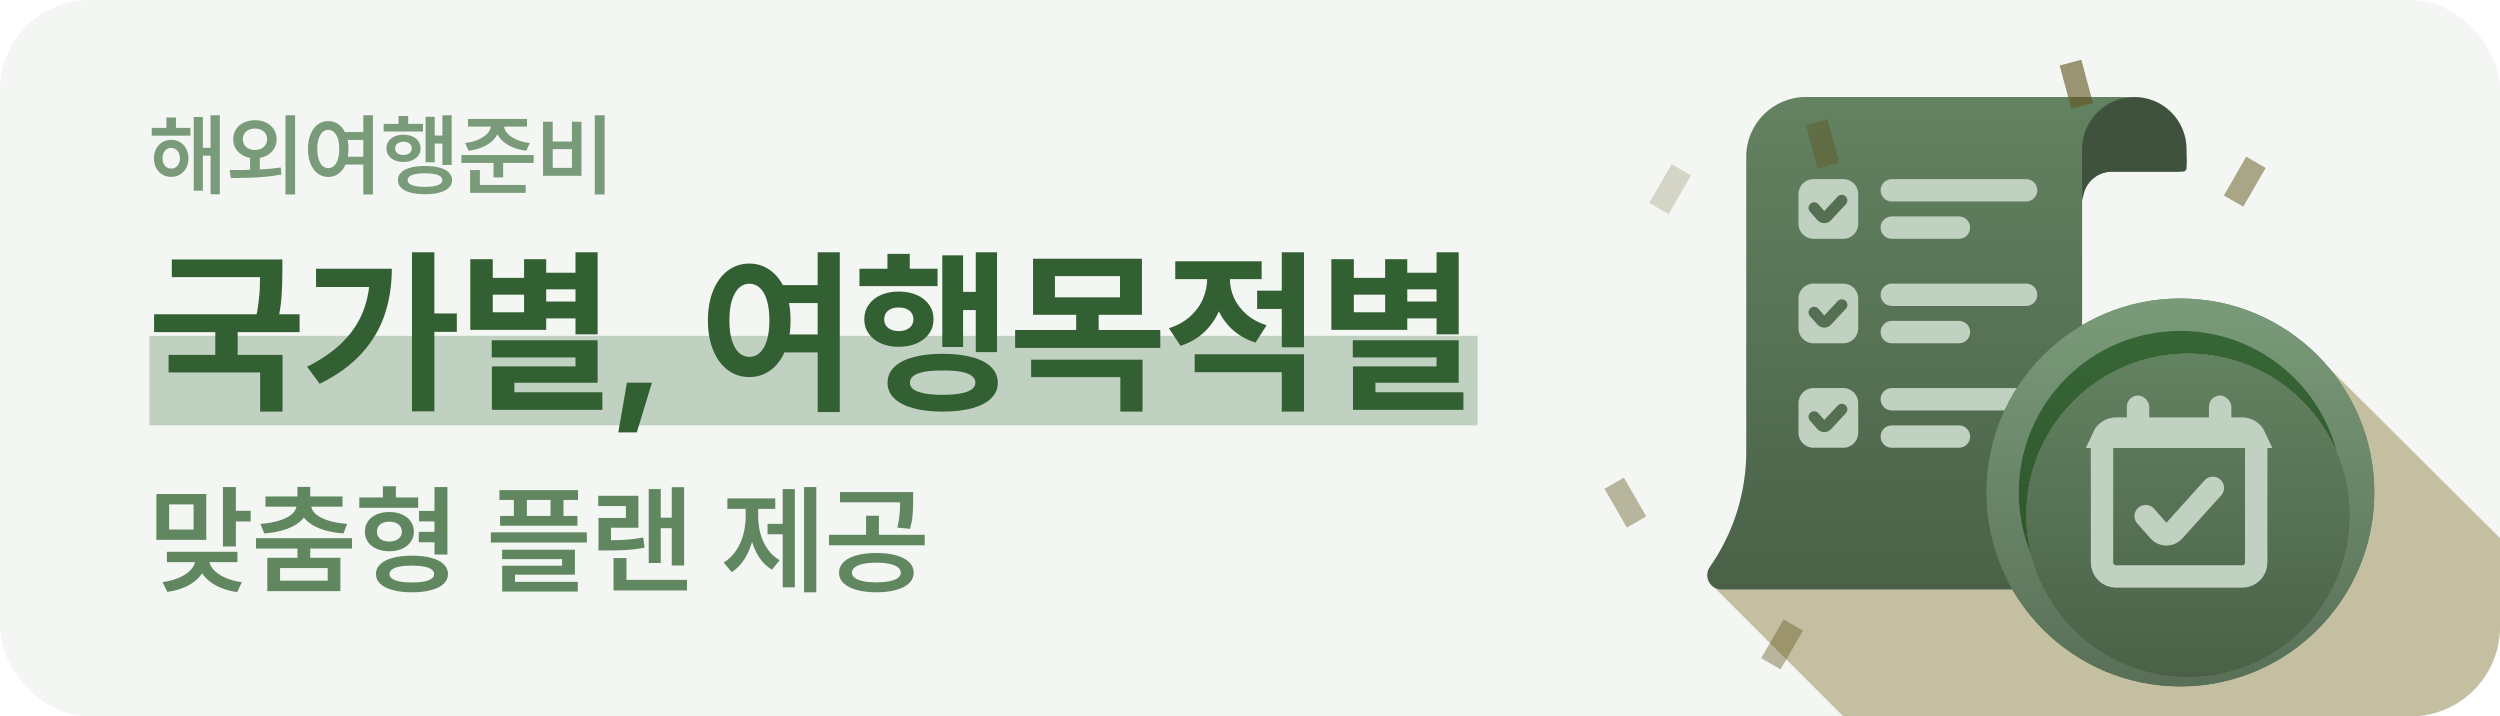<svg xmlns="http://www.w3.org/2000/svg" width="335" height="96" viewBox="0 0 335 96" fill="none">
<rect width="335" height="96" rx="12" fill="#F3F6F3"/>
<path d="M25.514 18.18H20.334V17.137H25.514V18.18ZM22.936 18.736C23.381 18.736 23.779 18.842 24.131 19.053C24.482 19.264 24.756 19.557 24.951 19.932C25.15 20.307 25.252 20.732 25.256 21.209C25.252 21.689 25.15 22.119 24.951 22.498C24.756 22.873 24.482 23.168 24.131 23.383C23.779 23.598 23.381 23.705 22.936 23.705C22.498 23.705 22.102 23.598 21.746 23.383C21.395 23.168 21.119 22.873 20.92 22.498C20.725 22.119 20.627 21.689 20.627 21.209C20.627 20.736 20.727 20.312 20.926 19.938C21.125 19.559 21.4 19.264 21.752 19.053C22.104 18.842 22.498 18.736 22.936 18.736ZM22.936 19.82C22.709 19.82 22.508 19.879 22.332 19.996C22.16 20.109 22.023 20.271 21.922 20.482C21.824 20.689 21.777 20.932 21.781 21.209C21.777 21.49 21.824 21.734 21.922 21.941C22.023 22.145 22.16 22.303 22.332 22.416C22.508 22.529 22.709 22.586 22.936 22.586C23.162 22.586 23.363 22.529 23.539 22.416C23.719 22.303 23.857 22.145 23.955 21.941C24.057 21.734 24.107 21.49 24.107 21.209C24.107 20.932 24.057 20.689 23.955 20.482C23.857 20.271 23.719 20.109 23.539 19.996C23.363 19.879 23.162 19.82 22.936 19.82ZM29.457 26.031H28.215V15.449H29.457V26.031ZM28.625 20.857H26.768V19.809H28.625V20.857ZM27.184 25.557H25.959V15.678H27.184V25.557ZM23.58 17.787H22.297V15.754H23.58V17.787ZM34.812 23.043H33.506V20.734H34.812V23.043ZM34.162 16.1C34.717 16.104 35.215 16.213 35.656 16.428C36.098 16.643 36.443 16.945 36.693 17.336C36.943 17.723 37.068 18.164 37.068 18.66C37.068 19.156 36.943 19.598 36.693 19.984C36.443 20.367 36.098 20.668 35.656 20.887C35.215 21.105 34.717 21.215 34.162 21.215C33.611 21.215 33.113 21.105 32.668 20.887C32.227 20.668 31.879 20.367 31.625 19.984C31.375 19.598 31.25 19.156 31.25 18.66C31.25 18.168 31.375 17.727 31.625 17.336C31.879 16.945 32.227 16.643 32.668 16.428C33.113 16.213 33.611 16.104 34.162 16.1ZM34.162 17.225C33.853 17.225 33.576 17.283 33.33 17.4C33.084 17.514 32.891 17.68 32.75 17.898C32.609 18.117 32.539 18.371 32.539 18.66C32.539 18.945 32.609 19.197 32.75 19.416C32.891 19.631 33.084 19.799 33.33 19.92C33.576 20.037 33.853 20.096 34.162 20.096C34.475 20.096 34.754 20.037 35 19.92C35.25 19.799 35.443 19.631 35.58 19.416C35.721 19.197 35.791 18.945 35.791 18.66C35.791 18.371 35.721 18.117 35.58 17.898C35.443 17.68 35.25 17.514 35 17.4C34.754 17.283 34.475 17.225 34.162 17.225ZM39.541 26.061H38.252V15.449H39.541V26.061ZM30.77 22.791C32.09 22.791 33.307 22.77 34.42 22.727C35.537 22.684 36.602 22.588 37.613 22.439L37.713 23.383C36.986 23.523 36.232 23.627 35.451 23.693C34.674 23.76 33.957 23.803 33.301 23.822C32.648 23.838 31.867 23.85 30.957 23.857H30.934L30.77 22.791ZM48.922 18.754H45.869V17.693H48.922V18.754ZM48.922 22.047H45.869V20.998H48.922V22.047ZM43.988 16.223C44.512 16.223 44.978 16.375 45.389 16.68C45.803 16.984 46.123 17.42 46.35 17.986C46.58 18.553 46.695 19.211 46.695 19.961C46.695 20.719 46.58 21.381 46.35 21.947C46.123 22.51 45.803 22.945 45.389 23.254C44.978 23.559 44.512 23.711 43.988 23.711C43.457 23.711 42.986 23.559 42.576 23.254C42.166 22.945 41.846 22.51 41.615 21.947C41.385 21.381 41.27 20.719 41.27 19.961C41.27 19.211 41.385 18.553 41.615 17.986C41.846 17.42 42.166 16.984 42.576 16.68C42.986 16.375 43.457 16.223 43.988 16.223ZM43.988 17.395C43.695 17.395 43.44 17.498 43.221 17.705C43.002 17.908 42.83 18.203 42.705 18.59C42.58 18.977 42.518 19.434 42.518 19.961C42.518 20.496 42.58 20.957 42.705 21.344C42.83 21.73 43.002 22.025 43.221 22.229C43.44 22.432 43.695 22.531 43.988 22.527C44.277 22.531 44.533 22.432 44.756 22.229C44.982 22.025 45.156 21.73 45.277 21.344C45.398 20.957 45.459 20.496 45.459 19.961C45.459 19.434 45.398 18.977 45.277 18.59C45.156 18.199 44.982 17.902 44.756 17.699C44.533 17.496 44.277 17.395 43.988 17.395ZM49.971 26.061H48.682V15.449H49.971V26.061ZM60.523 22.105H59.281V15.449H60.523V22.105ZM59.621 19.229H57.787V18.162H59.621V19.229ZM58.25 21.748H57.031V15.654H58.25V21.748ZM56.68 17.623H51.412V16.598H56.68V17.623ZM54.06 18.051C54.506 18.051 54.902 18.127 55.25 18.279C55.598 18.428 55.869 18.643 56.065 18.924C56.26 19.201 56.357 19.521 56.357 19.885C56.357 20.244 56.26 20.561 56.065 20.834C55.869 21.107 55.598 21.32 55.25 21.473C54.902 21.625 54.506 21.701 54.06 21.701C53.619 21.701 53.225 21.625 52.877 21.473C52.533 21.32 52.264 21.107 52.068 20.834C51.877 20.561 51.781 20.244 51.781 19.885C51.781 19.521 51.877 19.201 52.068 18.924C52.264 18.643 52.533 18.428 52.877 18.279C53.225 18.127 53.619 18.051 54.06 18.051ZM54.06 18.988C53.842 18.988 53.648 19.025 53.48 19.1C53.312 19.17 53.18 19.273 53.082 19.41C52.988 19.543 52.941 19.701 52.941 19.885C52.941 20.061 52.988 20.217 53.082 20.354C53.176 20.486 53.307 20.59 53.475 20.664C53.643 20.734 53.838 20.77 54.06 20.77C54.279 20.77 54.473 20.734 54.641 20.664C54.812 20.59 54.945 20.486 55.039 20.354C55.133 20.217 55.18 20.061 55.18 19.885C55.18 19.701 55.133 19.543 55.039 19.41C54.945 19.273 54.812 19.17 54.641 19.1C54.473 19.025 54.279 18.988 54.06 18.988ZM54.699 17.277H53.404V15.543H54.699V17.277ZM56.949 22.24C57.703 22.24 58.352 22.314 58.895 22.463C59.438 22.607 59.853 22.824 60.143 23.113C60.432 23.398 60.576 23.742 60.576 24.145C60.576 24.539 60.432 24.877 60.143 25.158C59.853 25.443 59.435 25.658 58.889 25.803C58.346 25.951 57.699 26.025 56.949 26.025C56.195 26.025 55.545 25.951 54.998 25.803C54.455 25.658 54.039 25.443 53.75 25.158C53.461 24.877 53.318 24.539 53.322 24.145C53.318 23.742 53.461 23.398 53.75 23.113C54.039 22.824 54.455 22.607 54.998 22.463C55.545 22.314 56.195 22.24 56.949 22.24ZM56.949 23.225C56.441 23.225 56.016 23.258 55.672 23.324C55.328 23.391 55.066 23.494 54.887 23.635C54.711 23.771 54.623 23.941 54.623 24.145C54.623 24.336 54.711 24.498 54.887 24.631C55.066 24.764 55.328 24.865 55.672 24.936C56.02 25.006 56.445 25.041 56.949 25.041C57.449 25.041 57.871 25.006 58.215 24.936C58.562 24.865 58.824 24.764 59 24.631C59.18 24.498 59.272 24.336 59.275 24.145C59.272 23.938 59.18 23.766 59 23.629C58.824 23.492 58.565 23.391 58.221 23.324C57.877 23.258 57.453 23.225 56.949 23.225ZM66.928 16.809C66.928 17.379 66.758 17.902 66.418 18.379C66.082 18.852 65.602 19.248 64.977 19.568C64.352 19.885 63.625 20.094 62.797 20.195L62.322 19.164C63.018 19.082 63.627 18.922 64.15 18.684C64.678 18.445 65.08 18.164 65.357 17.84C65.635 17.512 65.773 17.168 65.773 16.809V16.527H66.928V16.809ZM67.537 16.809C67.537 17.168 67.678 17.512 67.959 17.84C68.24 18.164 68.643 18.445 69.166 18.684C69.693 18.922 70.307 19.082 71.006 19.164L70.519 20.195C69.691 20.094 68.963 19.885 68.334 19.568C67.709 19.248 67.227 18.852 66.887 18.379C66.547 17.906 66.375 17.383 66.371 16.809V16.527H67.537V16.809ZM70.619 16.967H62.715V15.935H70.619V16.967ZM71.51 21.836H61.83V20.781H71.51V21.836ZM67.42 23.77H66.131V21.443H67.42V23.77ZM70.438 25.844H62.996V24.777H70.438V25.844ZM64.303 25.158H62.996V22.791H64.303V25.158ZM81.019 26.061H79.701V15.449H81.019V26.061ZM74.064 18.965H76.637V16.316H77.92V23.559H72.769V16.316H74.064V18.965ZM76.637 22.492V19.984H74.064V22.492H76.637Z" fill="#7A9B79"/>
<rect x="20" y="45" width="178" height="12" fill="#C1D1C1"/>
<path d="M36.664 37.133H23.023V34.766H36.664V37.133ZM40.145 44.504H20.645V42.113H40.145V44.504ZM31.848 48.312H28.848V43.789H31.848V48.312ZM37.836 36.43C37.836 37.695 37.797 38.836 37.719 39.852C37.648 40.859 37.465 41.996 37.168 43.262L34.215 42.945C34.402 42.117 34.543 41.336 34.637 40.602C34.73 39.867 34.789 39.215 34.812 38.645C34.836 38.074 34.852 37.398 34.859 36.617V36.43V34.766H37.836V36.43ZM37.859 55.156H34.859V49.906H22.59V47.551H37.859V55.156ZM58.203 55.121H55.203V33.805H58.203V55.121ZM61.215 44.469H57.43V42.008H61.215V44.469ZM52.508 36.008C52.5 38.227 52.18 40.277 51.547 42.16C50.922 44.043 49.895 45.773 48.465 47.352C47.035 48.93 45.16 50.289 42.84 51.43L41.152 49.145C43.059 48.184 44.633 47.094 45.875 45.875C47.117 44.648 48.043 43.27 48.652 41.738C49.262 40.199 49.57 38.469 49.578 36.547V36.008H52.508ZM51.078 38.457H42.348V36.008H51.078V38.457ZM77.809 38.773H72.477V36.547H77.809V38.773ZM77.809 42.664H72.477V40.402H77.809V42.664ZM80.082 44.797H77.117V33.805H80.082V44.797ZM80.082 51.289H68.926V54.055H65.914V49.098H77.117V47.891H65.891V45.594H80.082V51.289ZM80.715 54.922H65.914V52.566H80.715V54.922ZM66.031 37.238H70.227V34.73H73.191V44.199H63.02V34.73H66.031V37.238ZM70.227 41.844V39.488H66.031V41.844H70.227ZM85.332 57.945H82.848L84.008 51.277H87.359L85.332 57.945ZM110.07 40.613H104.129V38.211H110.07V40.613ZM110.07 47.223H104.129V44.82H110.07V47.223ZM100.414 35.316C101.477 35.316 102.426 35.629 103.262 36.254C104.105 36.871 104.762 37.758 105.23 38.914C105.699 40.062 105.934 41.398 105.934 42.922C105.934 44.453 105.699 45.797 105.23 46.953C104.762 48.102 104.105 48.984 103.262 49.602C102.426 50.219 101.477 50.527 100.414 50.527C99.336 50.527 98.379 50.219 97.543 49.602C96.707 48.984 96.051 48.102 95.574 46.953C95.098 45.797 94.859 44.453 94.859 42.922C94.859 41.398 95.098 40.062 95.574 38.914C96.051 37.758 96.707 36.871 97.543 36.254C98.379 35.629 99.336 35.316 100.414 35.316ZM100.414 38.023C99.875 38.016 99.406 38.203 99.008 38.586C98.609 38.969 98.297 39.527 98.07 40.262C97.844 40.996 97.734 41.883 97.742 42.922C97.734 43.961 97.844 44.848 98.07 45.582C98.297 46.316 98.609 46.875 99.008 47.258C99.406 47.633 99.875 47.82 100.414 47.82C100.953 47.82 101.426 47.633 101.832 47.258C102.238 46.875 102.551 46.316 102.77 45.582C102.988 44.848 103.098 43.961 103.098 42.922C103.098 41.883 102.988 40.996 102.77 40.262C102.551 39.52 102.238 38.961 101.832 38.586C101.426 38.203 100.953 38.016 100.414 38.023ZM112.531 55.215H109.566V33.805H112.531V55.215ZM133.602 47.188H130.754V33.805H133.602V47.188ZM131.516 41.551H128.023V39.113H131.516V41.551ZM129.055 46.496H126.266V34.215H129.055V46.496ZM125.633 38.34H115.168V36.008H125.633V38.34ZM120.43 39.066C121.328 39.066 122.129 39.219 122.832 39.523C123.543 39.828 124.098 40.266 124.496 40.836C124.895 41.398 125.094 42.051 125.094 42.793C125.094 43.512 124.895 44.152 124.496 44.715C124.098 45.27 123.543 45.703 122.832 46.016C122.129 46.32 121.328 46.473 120.43 46.473C119.547 46.473 118.754 46.32 118.051 46.016C117.355 45.703 116.809 45.27 116.41 44.715C116.012 44.152 115.812 43.512 115.812 42.793C115.812 42.051 116.012 41.398 116.41 40.836C116.809 40.266 117.355 39.828 118.051 39.523C118.754 39.219 119.547 39.066 120.43 39.066ZM120.43 41.211C120.047 41.203 119.707 41.262 119.41 41.387C119.121 41.512 118.895 41.695 118.73 41.938C118.566 42.18 118.484 42.465 118.484 42.793C118.484 43.113 118.562 43.391 118.719 43.625C118.883 43.859 119.109 44.043 119.398 44.176C119.695 44.301 120.039 44.363 120.43 44.363C120.82 44.363 121.164 44.301 121.461 44.176C121.758 44.043 121.988 43.859 122.152 43.625C122.316 43.391 122.398 43.113 122.398 42.793C122.398 42.465 122.316 42.18 122.152 41.938C121.988 41.695 121.758 41.512 121.461 41.387C121.164 41.262 120.82 41.203 120.43 41.211ZM121.906 37.625H118.918V34.016H121.906V37.625ZM126.312 47.41C127.844 47.41 129.164 47.562 130.273 47.867C131.383 48.164 132.23 48.605 132.816 49.191C133.41 49.777 133.707 50.477 133.707 51.289C133.707 52.109 133.41 52.805 132.816 53.375C132.23 53.953 131.383 54.395 130.273 54.699C129.164 55.004 127.844 55.156 126.312 55.156C124.789 55.156 123.473 55.004 122.363 54.699C121.262 54.395 120.414 53.953 119.82 53.375C119.227 52.805 118.93 52.109 118.93 51.289C118.93 50.477 119.227 49.777 119.82 49.191C120.414 48.605 121.262 48.164 122.363 47.867C123.473 47.562 124.789 47.41 126.312 47.41ZM126.312 49.648C125.336 49.641 124.523 49.695 123.875 49.812C123.234 49.93 122.746 50.113 122.41 50.363C122.082 50.613 121.922 50.922 121.93 51.289C121.922 51.641 122.082 51.938 122.41 52.18C122.746 52.414 123.238 52.594 123.887 52.719C124.535 52.844 125.344 52.906 126.312 52.906C127.281 52.906 128.09 52.844 128.738 52.719C129.395 52.594 129.883 52.414 130.203 52.18C130.531 51.945 130.699 51.648 130.707 51.289C130.699 50.914 130.531 50.605 130.203 50.363C129.883 50.113 129.398 49.93 128.75 49.812C128.102 49.695 127.289 49.641 126.312 49.648ZM153.02 42.184H138.43V34.672H153.02V42.184ZM141.359 39.84H150.078V37.004H141.359V39.84ZM155.48 46.625H136.027V44.223H155.48V46.625ZM147.219 44.961H144.207V41.668H147.219V44.961ZM153.102 55.156H150.125V50.539H138.172V48.195H153.102V55.156ZM164.199 37.367C164.199 38.734 163.977 40.016 163.531 41.211C163.094 42.406 162.422 43.457 161.516 44.363C160.609 45.262 159.5 45.922 158.188 46.344L156.641 43.988C157.766 43.621 158.711 43.094 159.477 42.406C160.25 41.711 160.82 40.93 161.188 40.062C161.562 39.195 161.754 38.297 161.762 37.367V35.926H164.199V37.367ZM164.809 37.332C164.809 38.215 164.984 39.062 165.336 39.875C165.695 40.68 166.242 41.414 166.977 42.078C167.711 42.734 168.625 43.238 169.719 43.59L168.242 45.91C166.953 45.496 165.867 44.863 164.984 44.012C164.109 43.152 163.453 42.152 163.016 41.012C162.586 39.863 162.375 38.637 162.383 37.332V35.926H164.809V37.332ZM172.613 41.398H168.453V38.949H172.613V41.398ZM169.062 37.402H157.484V35.012H169.062V37.402ZM174.734 55.156H171.758V49.871H160.086V47.469H174.734V55.156ZM174.734 46.531H171.758V33.805H174.734V46.531ZM193.191 38.773H187.859V36.547H193.191V38.773ZM193.191 42.664H187.859V40.402H193.191V42.664ZM195.465 44.797H192.5V33.805H195.465V44.797ZM195.465 51.289H184.309V54.055H181.297V49.098H192.5V47.891H181.273V45.594H195.465V51.289ZM196.098 54.922H181.297V52.566H196.098V54.922ZM181.414 37.238H185.609V34.73H188.574V44.199H178.402V34.73H181.414V37.238ZM185.609 41.844V39.488H181.414V41.844H185.609Z" fill="#336032"/>
<path d="M27.641 72.344H20.953V66.195H27.641V72.344ZM22.664 70.953H25.938V67.586H22.664V70.953ZM31.609 73.227H29.875V65.266H31.609V73.227ZM33.586 69.875H31.117V68.445H33.586V69.875ZM27.633 74.945C27.628 75.674 27.412 76.344 26.984 76.953C26.562 77.562 25.958 78.073 25.172 78.484C24.385 78.896 23.469 79.172 22.422 79.312L21.781 78C22.677 77.88 23.456 77.667 24.117 77.359C24.784 77.052 25.292 76.69 25.641 76.273C25.995 75.852 26.172 75.409 26.172 74.945V74.578H27.633V74.945ZM28.016 74.945C28.01 75.393 28.185 75.828 28.539 76.25C28.898 76.672 29.409 77.042 30.07 77.359C30.737 77.672 31.516 77.891 32.406 78.016L31.781 79.344C30.729 79.198 29.805 78.914 29.008 78.492C28.216 78.07 27.602 77.555 27.164 76.945C26.732 76.331 26.518 75.664 26.523 74.945V74.578H28.016V74.945ZM31.812 75.328H22.367V73.945H31.812V75.328ZM41.57 75.352H39.859V73.203H41.57V75.352ZM47.164 73.5H34.305V72.117H47.164V73.5ZM41.57 67.273H39.859V65.242H41.57V67.273ZM41.281 67.641C41.281 68.359 41.042 68.99 40.562 69.531C40.089 70.073 39.411 70.51 38.531 70.844C37.651 71.177 36.612 71.391 35.414 71.484L34.898 70.203C35.935 70.125 36.818 69.963 37.547 69.719C38.281 69.474 38.831 69.174 39.195 68.82C39.565 68.466 39.75 68.073 39.75 67.641V67.383H41.281V67.641ZM41.688 67.641C41.682 68.068 41.865 68.461 42.234 68.82C42.609 69.174 43.161 69.474 43.891 69.719C44.62 69.963 45.497 70.125 46.523 70.203L46.023 71.484C44.82 71.391 43.779 71.177 42.898 70.844C42.023 70.51 41.346 70.073 40.867 69.531C40.393 68.99 40.156 68.359 40.156 67.641V67.383H41.688V67.641ZM45.898 67.891H35.57V66.523H45.898V67.891ZM45.609 79.211H35.82V74.742H45.609V79.211ZM37.531 77.812H43.914V76.117H37.531V77.812ZM58.883 69.867H56.148V68.469H58.883V69.867ZM58.844 72.664H56.117V71.266H58.844V72.664ZM56.031 68.047H48.148V66.664H56.031V68.047ZM52.164 68.609C52.794 68.609 53.359 68.719 53.859 68.938C54.365 69.156 54.758 69.466 55.039 69.867C55.32 70.268 55.461 70.724 55.461 71.234C55.461 71.755 55.32 72.213 55.039 72.609C54.758 73.005 54.365 73.315 53.859 73.539C53.359 73.758 52.794 73.867 52.164 73.867C51.523 73.867 50.953 73.758 50.453 73.539C49.958 73.315 49.573 73.005 49.297 72.609C49.026 72.213 48.893 71.755 48.898 71.234C48.893 70.719 49.026 70.263 49.297 69.867C49.573 69.466 49.958 69.156 50.453 68.938C50.953 68.719 51.523 68.609 52.164 68.609ZM52.164 69.906C51.825 69.906 51.534 69.961 51.289 70.07C51.044 70.174 50.852 70.328 50.711 70.531C50.575 70.729 50.508 70.963 50.508 71.234C50.508 71.51 50.575 71.747 50.711 71.945C50.852 72.143 51.044 72.297 51.289 72.406C51.534 72.51 51.825 72.562 52.164 72.562C52.497 72.562 52.789 72.51 53.039 72.406C53.294 72.297 53.492 72.143 53.633 71.945C53.773 71.747 53.846 71.51 53.852 71.234C53.846 70.963 53.773 70.729 53.633 70.531C53.492 70.328 53.294 70.174 53.039 70.07C52.784 69.961 52.492 69.906 52.164 69.906ZM53.047 67.617H51.312V65.156H53.047V67.617ZM59.953 74.305H58.219V65.266H59.953V74.305ZM55.211 74.461C56.2 74.461 57.057 74.557 57.781 74.75C58.505 74.943 59.06 75.227 59.445 75.602C59.836 75.971 60.031 76.412 60.031 76.922C60.031 77.432 59.836 77.87 59.445 78.234C59.06 78.599 58.505 78.878 57.781 79.07C57.057 79.268 56.2 79.367 55.211 79.367C54.216 79.367 53.357 79.268 52.633 79.07C51.909 78.878 51.352 78.599 50.961 78.234C50.57 77.87 50.375 77.432 50.375 76.922C50.375 76.412 50.57 75.971 50.961 75.602C51.352 75.227 51.909 74.943 52.633 74.75C53.357 74.557 54.216 74.461 55.211 74.461ZM55.211 75.789C54.565 75.789 54.018 75.831 53.57 75.914C53.128 75.997 52.786 76.125 52.547 76.297C52.312 76.469 52.195 76.677 52.195 76.922C52.195 77.167 52.312 77.375 52.547 77.547C52.786 77.713 53.13 77.841 53.578 77.93C54.026 78.013 54.57 78.055 55.211 78.055C55.836 78.055 56.37 78.013 56.812 77.93C57.255 77.841 57.591 77.713 57.82 77.547C58.055 77.375 58.172 77.167 58.172 76.922C58.172 76.677 58.055 76.469 57.82 76.297C57.591 76.125 57.255 76 56.812 75.922C56.375 75.838 55.841 75.794 55.211 75.789ZM77.453 66.992H66.922V65.68H77.453V66.992ZM77.375 70.445H67.008V69.133H77.375V70.445ZM70.602 70H68.859V66.188H70.602V70ZM75.508 70H73.773V66.188H75.508V70ZM78.633 72.703H65.773V71.336H78.633V72.703ZM77.039 77.008H69.008V78.477H67.289V75.805H75.32V74.922H67.281V73.664H77.039V77.008ZM77.422 79.266H67.289V77.969H77.422V79.266ZM91.672 75.773H90.016V65.281H91.672V75.773ZM90.492 70.781H88.055V69.367H90.492V70.781ZM88.539 75.438H86.93V65.539H88.539V75.438ZM92.055 79.125H82.211V77.703H92.055V79.125ZM83.945 78.242H82.211V74.781H83.945V78.242ZM81.148 72.398C82.263 72.393 83.19 72.367 83.93 72.32C84.674 72.268 85.43 72.169 86.195 72.023L86.367 73.398C85.56 73.544 84.771 73.643 84 73.695C83.234 73.742 82.284 73.766 81.148 73.766H80.195V72.398H81.148ZM85.547 70.719H81.875V73.148H80.195V69.406H83.875V67.812H80.164V66.438H85.547V70.719ZM109.383 79.375H107.742V65.266H109.383V79.375ZM105.359 71.594H102.852V70.195H105.359V71.594ZM106.508 78.703H104.883V65.539H106.508V78.703ZM101.25 69.133C101.245 70.206 101.122 71.232 100.883 72.211C100.643 73.185 100.284 74.062 99.805 74.844C99.331 75.625 98.745 76.232 98.047 76.664L96.977 75.383C97.633 74.982 98.182 74.451 98.625 73.789C99.073 73.128 99.401 72.401 99.609 71.609C99.818 70.812 99.922 69.987 99.922 69.133V67.531H101.25V69.133ZM101.594 69.133C101.594 69.961 101.695 70.753 101.898 71.508C102.107 72.263 102.424 72.951 102.852 73.57C103.279 74.19 103.818 74.688 104.469 75.062L103.445 76.336C102.737 75.919 102.148 75.344 101.68 74.609C101.216 73.87 100.87 73.037 100.641 72.109C100.417 71.177 100.305 70.185 100.305 69.133V67.531H101.594V69.133ZM103.883 68.188H97.469V66.781H103.883V68.188ZM117.422 74.102C118.443 74.102 119.328 74.206 120.078 74.414C120.833 74.617 121.414 74.919 121.82 75.32C122.227 75.716 122.432 76.19 122.438 76.742C122.432 77.289 122.227 77.758 121.82 78.148C121.414 78.539 120.833 78.838 120.078 79.047C119.328 79.26 118.443 79.367 117.422 79.367C116.411 79.367 115.531 79.26 114.781 79.047C114.031 78.838 113.451 78.539 113.039 78.148C112.633 77.758 112.43 77.289 112.43 76.742C112.43 76.195 112.633 75.721 113.039 75.32C113.451 74.919 114.031 74.617 114.781 74.414C115.531 74.206 116.411 74.102 117.422 74.102ZM117.422 75.398C116.745 75.398 116.161 75.451 115.672 75.555C115.182 75.659 114.807 75.812 114.547 76.016C114.292 76.219 114.164 76.461 114.164 76.742C114.164 77.018 114.292 77.253 114.547 77.445C114.807 77.638 115.18 77.784 115.664 77.883C116.154 77.982 116.74 78.034 117.422 78.039C118.109 78.034 118.698 77.982 119.188 77.883C119.677 77.784 120.052 77.638 120.312 77.445C120.573 77.253 120.706 77.018 120.711 76.742C120.706 76.461 120.573 76.219 120.312 76.016C120.052 75.812 119.674 75.659 119.18 75.555C118.69 75.451 118.104 75.398 117.422 75.398ZM121.617 67.312H112.562V65.938H121.617V67.312ZM123.914 73.07H111.086V71.664H123.914V73.07ZM117.773 72.062H116.055V69.109H117.773V72.062ZM122.359 67.172C122.354 67.922 122.328 68.568 122.281 69.109C122.234 69.651 122.125 70.237 121.953 70.867L120.242 70.695C120.398 70.065 120.497 69.5 120.539 69C120.586 68.5 120.612 67.912 120.617 67.234V67.102V65.938H122.359V67.102V67.172Z" fill="#60875F"/>
<g clip-path="url(#clip0_63_11652)">
<path opacity="0.4" d="M332.5 119.5L358.5 95.5L310 47.229L300 47.228L258.889 52.114L232 76.5L229.5 78.496L266.5 115.5L332.5 119.5Z" fill="#806D27"/>
<path d="M234 21C234 16.582 237.582 13 242 13H279H284.176C289.05 13 293 16.95 293 21.823C293 22.473 292.473 23 291.824 23H283C280.791 23 279 24.791 279 27V71C279 75.418 275.418 79 271 79H230.702C229.142 79 228.229 77.245 229.123 75.968C232.297 71.433 234 66.031 234 60.495V21Z" fill="#D9D9D9"/>
<path d="M234 21C234 16.582 237.582 13 242 13H279H284.176C289.05 13 293 16.95 293 21.823C293 22.473 292.473 23 291.824 23H283C280.791 23 279 24.791 279 27V71C279 75.418 275.418 79 271 79H230.702C229.142 79 228.229 77.245 229.123 75.968C232.297 71.433 234 66.031 234 60.495V21Z" fill="url(#paint0_linear_63_11652)"/>
<path d="M241 26C241 24.895 241.895 24 243 24H247C248.105 24 249 24.895 249 26V30C249 31.105 248.105 32 247 32H243C241.895 32 241 31.105 241 30V26Z" fill="#C1D1C1"/>
<path d="M246.799 26.854L244.802 29.003C244.609 29.211 244.279 29.207 244.091 28.994L243.09 27.86" stroke="#556F53" stroke-width="1.5" stroke-linecap="round" stroke-linejoin="round"/>
<path d="M241 40C241 38.895 241.895 38 243 38H247C248.105 38 249 38.895 249 40V44C249 45.105 248.105 46 247 46H243C241.895 46 241 45.105 241 44V40Z" fill="#C1D1C1"/>
<path d="M246.799 40.854L244.802 43.003C244.609 43.211 244.279 43.207 244.091 42.994L243.09 41.86" stroke="#556F53" stroke-width="1.5" stroke-linecap="round" stroke-linejoin="round"/>
<path d="M241 54C241 52.895 241.895 52 243 52H247C248.105 52 249 52.895 249 54V58C249 59.105 248.105 60 247 60H243C241.895 60 241 59.105 241 58V54Z" fill="#C1D1C1"/>
<path d="M246.799 54.854L244.802 57.003C244.609 57.211 244.279 57.207 244.091 56.994L243.09 55.86" stroke="#556F53" stroke-width="1.5" stroke-linecap="round" stroke-linejoin="round"/>
<path d="M252 25.5C252 24.672 252.672 24 253.5 24H271.5C272.328 24 273 24.672 273 25.5C273 26.328 272.328 27 271.5 27H253.5C252.672 27 252 26.328 252 25.5Z" fill="#C1D1C1"/>
<path d="M252 39.5C252 38.672 252.672 38 253.5 38H271.5C272.328 38 273 38.672 273 39.5C273 40.328 272.328 41 271.5 41H253.5C252.672 41 252 40.328 252 39.5Z" fill="#C1D1C1"/>
<path d="M252 53.5C252 52.672 252.672 52 253.5 52H271.5C272.328 52 273 52.672 273 53.5C273 54.328 272.328 55 271.5 55H253.5C252.672 55 252 54.328 252 53.5Z" fill="#C1D1C1"/>
<path d="M252 30.5C252 29.672 252.672 29 253.5 29H262.5C263.328 29 264 29.672 264 30.5C264 31.328 263.328 32 262.5 32H253.5C252.672 32 252 31.328 252 30.5Z" fill="#C1D1C1"/>
<path d="M252 44.5C252 43.672 252.672 43 253.5 43H262.5C263.328 43 264 43.672 264 44.5C264 45.328 263.328 46 262.5 46H253.5C252.672 46 252 45.328 252 44.5Z" fill="#C1D1C1"/>
<path d="M252 58.5C252 57.672 252.672 57 253.5 57H262.5C263.328 57 264 57.672 264 58.5C264 59.328 263.328 60 262.5 60H253.5C252.672 60 252 59.328 252 58.5Z" fill="#C1D1C1"/>
<path d="M279 20C279 16.134 282.134 13 286 13C289.866 13 293 16.134 293 20V22.524C293 22.787 292.787 23 292.524 23H283C281.233 23 279.69 24.194 279.246 25.904L279 26.851V20Z" fill="#3E523E"/>
<rect opacity="0.2" x="224" y="22" width="3" height="6" transform="rotate(30 224 22)" fill="#61541D"/>
<rect opacity="0.4" x="242" y="16.776" width="3" height="6" transform="rotate(-15 242 16.776)" fill="#61541D"/>
<rect opacity="0.6" x="276" y="8.776" width="3" height="6" transform="rotate(-15 276 8.776)" fill="#61541D"/>
<rect opacity="0.5" x="301" y="21" width="3" height="6" transform="rotate(30 301 21)" fill="#61541D"/>
<rect opacity="0.4" x="215" y="65.5" width="3" height="6" transform="rotate(-30 215 65.5)" fill="#61541D"/>
<rect opacity="0.4" x="239" y="83" width="3" height="6" transform="rotate(30 239 83)" fill="#61541D"/>
<rect opacity="0.3" x="305" y="61.776" width="3" height="6" transform="rotate(-15 305 61.776)" fill="#61541D"/>
<circle cx="292.166" cy="65.986" r="23.821" fill="url(#paint1_linear_63_11652)"/>
<circle cx="292.166" cy="65.986" r="23.821" fill="url(#paint2_linear_63_11652)"/>
<circle cx="292.166" cy="65.986" r="23.821" stroke="url(#paint3_linear_63_11652)" stroke-width="4.331"/>
<circle cx="292.166" cy="65.986" r="23.821" stroke="url(#paint4_linear_63_11652)" stroke-width="4.331"/>
<g filter="url(#filter0_i_63_11652)">
<circle cx="292.167" cy="65.986" r="21.655" fill="url(#paint5_linear_63_11652)"/>
<circle cx="292.167" cy="65.986" r="21.655" fill="url(#paint6_linear_63_11652)"/>
<circle cx="292.167" cy="65.986" r="21.655" fill="url(#paint7_linear_63_11652)"/>
</g>
<path d="M281.669 60.003C281.669 58.623 282.788 57.503 284.169 57.503L292 57.504H292L299.831 57.503C301.212 57.503 302.331 58.623 302.331 60.003V75.37C302.331 76.408 301.489 77.25 300.451 77.25H283.549C282.511 77.25 281.669 76.408 281.669 75.37V60.003Z" stroke="#C1D1C1" stroke-width="3"/>
<path d="M296.523 65.377L291.305 71.162C290.763 71.762 289.819 71.758 289.283 71.152L287.521 69.159" stroke="#C1D1C1" stroke-width="3" stroke-linecap="round" stroke-linejoin="round"/>
<path d="M292 57.433H292L300.451 57.433C301.211 57.433 301.866 57.884 302.162 58.534H281.837C282.134 57.884 282.789 57.433 283.549 57.433L292 57.433Z" stroke="#C1D1C1" stroke-width="3"/>
<rect x="285" y="53" width="3" height="5" rx="1.5" fill="#C1D1C1"/>
<rect x="296" y="53" width="3" height="5" rx="1.5" fill="#C1D1C1"/>
</g>
<defs>
<filter id="filter0_i_63_11652" x="270.512" y="44.331" width="43.31" height="43.311" filterUnits="userSpaceOnUse" color-interpolation-filters="sRGB">
<feFlood flood-opacity="0" result="BackgroundImageFix"/>
<feBlend mode="normal" in="SourceGraphic" in2="BackgroundImageFix" result="shape"/>
<feColorMatrix in="SourceAlpha" type="matrix" values="0 0 0 0 0 0 0 0 0 0 0 0 0 0 0 0 0 0 127 0" result="hardAlpha"/>
<feOffset dx="1.019" dy="3.057"/>
<feComposite in2="hardAlpha" operator="arithmetic" k2="-1" k3="1"/>
<feColorMatrix type="matrix" values="0 0 0 0 0 0 0 0 0 0 0 0 0 0 0 0 0 0 0.2 0"/>
<feBlend mode="normal" in2="shape" result="effect1_innerShadow_63_11652"/>
</filter>
<linearGradient id="paint0_linear_63_11652" x1="258.5" y1="13" x2="258.5" y2="79" gradientUnits="userSpaceOnUse">
<stop stop-color="#638261"/>
<stop offset="1" stop-color="#4A6148"/>
</linearGradient>
<linearGradient id="paint1_linear_63_11652" x1="279.173" y1="23.759" x2="292.166" y2="91.973" gradientUnits="userSpaceOnUse">
<stop stop-color="#FAE075"/>
<stop offset="1" stop-color="#E7A944"/>
</linearGradient>
<linearGradient id="paint2_linear_63_11652" x1="292.166" y1="40" x2="292.166" y2="91.973" gradientUnits="userSpaceOnUse">
<stop stop-color="#386937"/>
<stop offset="1" stop-color="#2B4B2A"/>
</linearGradient>
<linearGradient id="paint3_linear_63_11652" x1="292.166" y1="40" x2="292.166" y2="91.973" gradientUnits="userSpaceOnUse">
<stop stop-color="#5B7D5B"/>
<stop offset="1" stop-color="#386937"/>
</linearGradient>
<linearGradient id="paint4_linear_63_11652" x1="292.166" y1="40" x2="292.166" y2="91.973" gradientUnits="userSpaceOnUse">
<stop stop-color="#7A9B79"/>
<stop offset="1" stop-color="#596F58"/>
</linearGradient>
<linearGradient id="paint5_linear_63_11652" x1="292.167" y1="44.331" x2="292.167" y2="87.641" gradientUnits="userSpaceOnUse">
<stop stop-color="#F3CF70"/>
<stop offset="0.505" stop-color="#EABC5B"/>
<stop offset="1" stop-color="#C19E55"/>
</linearGradient>
<linearGradient id="paint6_linear_63_11652" x1="292.167" y1="44.331" x2="292.167" y2="87.641" gradientUnits="userSpaceOnUse">
<stop stop-color="#386937"/>
<stop offset="1" stop-color="#2B4B2A"/>
</linearGradient>
<linearGradient id="paint7_linear_63_11652" x1="292.167" y1="44.331" x2="292.167" y2="87.641" gradientUnits="userSpaceOnUse">
<stop stop-color="#638261"/>
<stop offset="1" stop-color="#4A6148"/>
</linearGradient>
<clipPath id="clip0_63_11652">
<path d="M215 0H323C329.627 0 335 5.373 335 12V84C335 90.627 329.627 96 323 96H215V0Z" fill="white"/>
</clipPath>
</defs>
</svg>